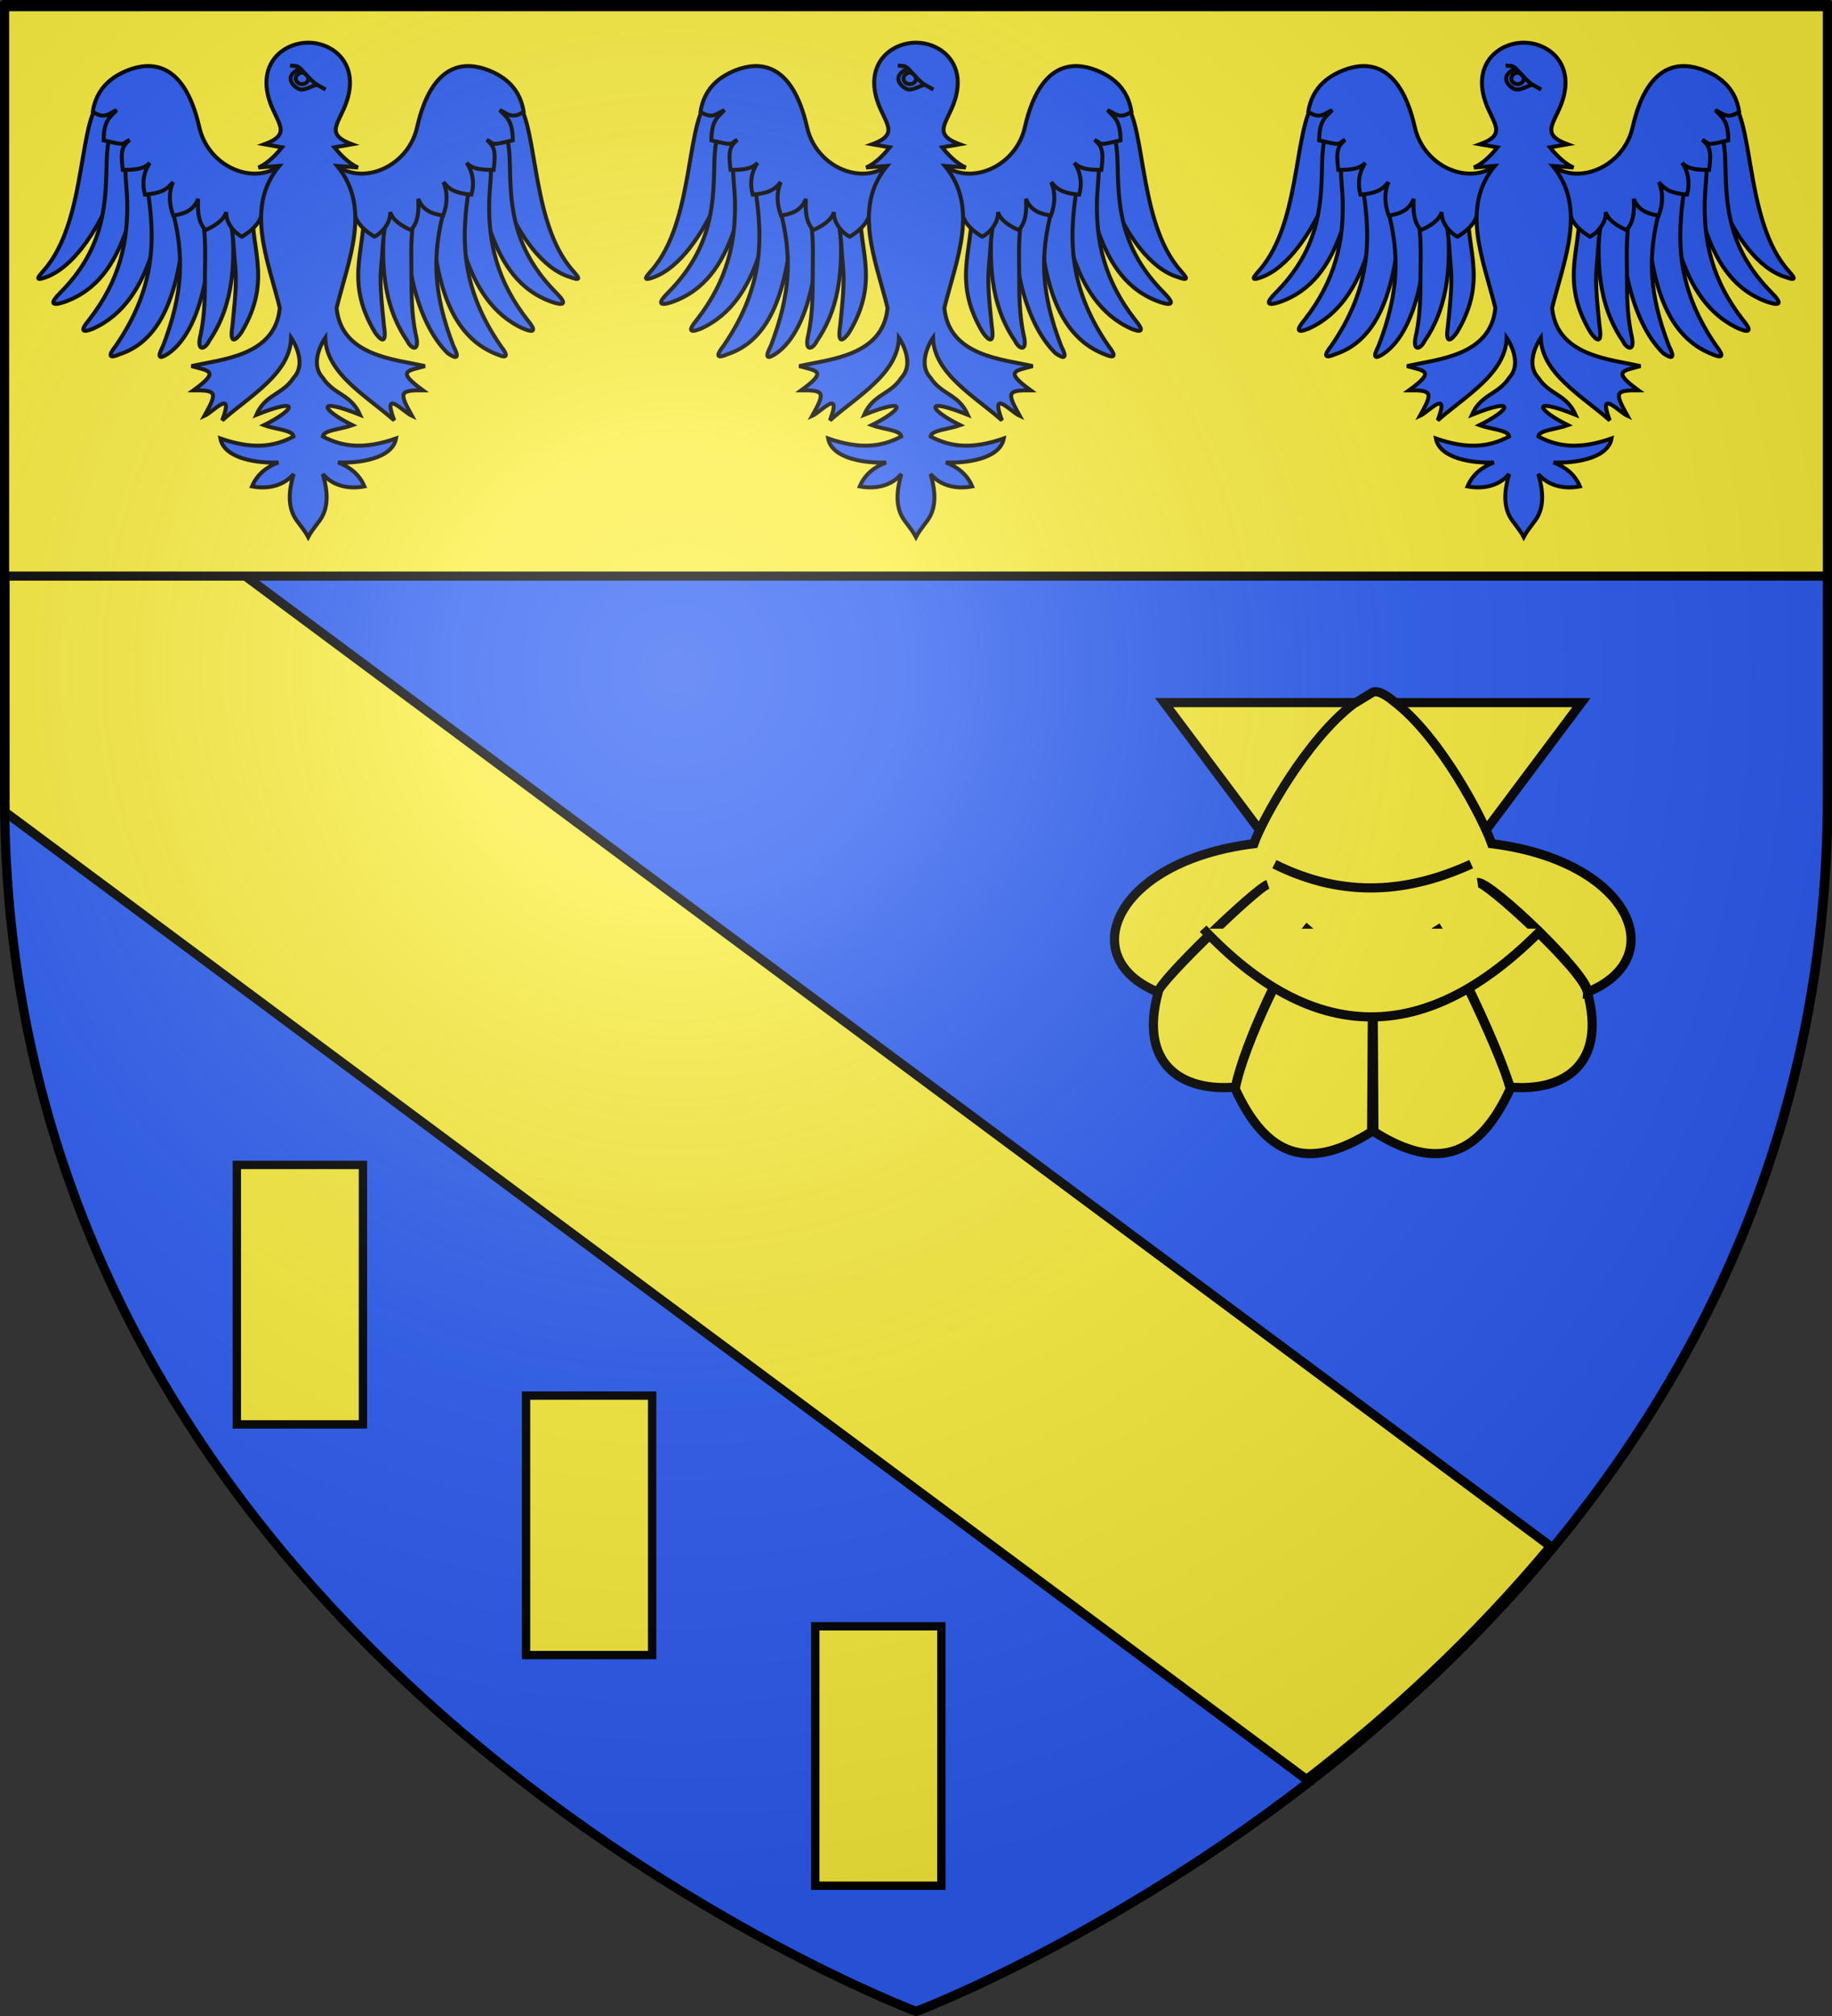 <?xml version="1.0" encoding="UTF-8" standalone="no"?>
<!-- Created with Inkscape (http://www.inkscape.org/) -->
<svg
   xmlns:dc="http://purl.org/dc/elements/1.1/"
   xmlns:cc="http://creativecommons.org/ns#"
   xmlns:rdf="http://www.w3.org/1999/02/22-rdf-syntax-ns#"
   xmlns:svg="http://www.w3.org/2000/svg"
   xmlns="http://www.w3.org/2000/svg"
   xmlns:xlink="http://www.w3.org/1999/xlink"
   xmlns:sodipodi="http://sodipodi.sourceforge.net/DTD/sodipodi-0.dtd"
   xmlns:inkscape="http://www.inkscape.org/namespaces/inkscape"
   version="1.0"
   width="600"
   height="660"
   id="svg2"
   sodipodi:version="0.32"
   inkscape:version="0.46"
   sodipodi:docname="Blason ville fr Margency (Val-d'Oise).svg"
   sodipodi:docbase="C:\Documents and Settings\Standard\Mes documents\aaaOuiqui\Blasons\Blasons Val-d'Oise"
   inkscape:output_extension="org.inkscape.output.svg.inkscape">
  <rect width="100%" height="100%" fill="#333333" stroke="none"/>
  <sodipodi:namedview
     inkscape:window-height="814"
     inkscape:window-width="1152"
     inkscape:pageshadow="2"
     inkscape:pageopacity="0.0"
     guidetolerance="10.0"
     gridtolerance="10.0"
     objecttolerance="10.0"
     borderopacity="1.0"
     bordercolor="#666666"
     pagecolor="#ffffff"
     id="base"
     inkscape:zoom="0.57272725"
     inkscape:cx="149.37638"
     inkscape:cy="398.49945"
     inkscape:window-x="-8"
     inkscape:window-y="-8"
     inkscape:current-layer="layer6"
     showguides="true"
     inkscape:guide-bbox="true"
     showgrid="false" />
  <desc
     id="desc4">Flag of Canton of Valais (Wallis)</desc>
  <defs
     id="defs6">
    <linearGradient
       id="linearGradient2893">
      <stop
         style="stop-color:white;stop-opacity:0.314"
         offset="0"
         id="stop2895" />
      <stop
         style="stop-color:white;stop-opacity:0.251"
         offset="0.19"
         id="stop2897" />
      <stop
         style="stop-color:#6b6b6b;stop-opacity:0.125"
         offset="0.6"
         id="stop2901" />
      <stop
         style="stop-color:black;stop-opacity:0.125"
         offset="1"
         id="stop2899" />
    </linearGradient>
    <radialGradient
       inkscape:collect="always"
       xlink:href="#linearGradient2893"
       id="radialGradient2146"
       gradientUnits="userSpaceOnUse"
       gradientTransform="matrix(1.353,0,0,1.349,-77.629,-85.747)"
       cx="221.445"
       cy="226.331"
       fx="221.445"
       fy="226.331"
       r="300" />
  </defs>
  <path
     id="path1411"
     style="fill:none;fill-opacity:1;fill-rule:evenodd;stroke:black;stroke-width:3;stroke-linecap:butt;stroke-linejoin:miter;stroke-miterlimit:4;stroke-dasharray:none;stroke-opacity:1"
     d="M 300.147,658.476 C 300.147,658.476 1.647,546.156 1.647,260.704 C 1.647,-24.748 1.647,2.152 1.647,2.152 L 598.647,2.152 L 598.647,260.704 C 598.647,546.156 300.147,658.476 300.147,658.476 z " />
  <g
     inkscape:groupmode="layer"
     id="layer6"
     inkscape:label="Fond d'écu"
     style="display:inline">
    <path
       id="path2855"
       style="opacity:1;fill:#2b5df2;fill-opacity:1;fill-rule:evenodd;stroke:none;stroke-width:1px;stroke-linecap:butt;stroke-linejoin:miter;stroke-opacity:1;display:inline"
       d="M 300.147,656.976 C 300.147,656.976 598.647,544.655 598.647,259.204 C 598.647,-26.248 598.647,0.652 598.647,0.652 L 1.647,0.652 L 1.647,259.204 C 1.647,544.655 300.147,656.976 300.147,656.976 z" />
    <g
       transform="matrix(0.323,0,0,0.323,1636.382,106.805)"
       id="g9407"
       style="fill:#ffffff;fill-opacity:1;stroke:#000000;stroke-width:9.3;stroke-miterlimit:4;stroke-dasharray:none;stroke-opacity:1;display:inline" />
    <path
       style="opacity:1;fill:#fcef3c;fill-opacity:1;fill-rule:evenodd;stroke:#000000;stroke-width:3;stroke-linecap:butt;stroke-linejoin:miter;stroke-miterlimit:4;stroke-dasharray:none;stroke-opacity:1;display:inline"
       d="M 1.656,130.125 L 1.656,259.219 C 1.656,261.449 1.651,263.666 1.688,265.875 L 427.906,582.562 C 454.786,561.854 482.619,536.533 507.812,506.219 L 1.656,130.125 z"
       id="path6565" />
    <rect
       id="rect11373"
       style="opacity:1;fill:#fcef3c;fill-opacity:1;fill-rule:evenodd;stroke:#000000;stroke-width:3;stroke-linecap:round;stroke-linejoin:round;stroke-miterlimit:4;stroke-dasharray:none;stroke-dashoffset:0;stroke-opacity:1;display:inline"
       y="1.476"
       x="1.383"
       height="187.123"
       width="597.529" />
    <g
       id="g7480"
       inkscape:label="Calque 1"
       transform="translate(362.027,222.367)"
       style="fill:#fcef3c;fill-opacity:1;stroke:#000000;stroke-width:3;stroke-miterlimit:4;stroke-dasharray:none;stroke-opacity:1">
      <g
         transform="translate(-191.362,-117.094)"
         id="g7233"
         style="fill:#fcef3c;fill-opacity:1;stroke:#000000;stroke-width:3;stroke-miterlimit:4;stroke-dasharray:none;stroke-opacity:1">
        <path
           style="fill:#fcef3c;fill-opacity:1;fill-rule:evenodd;stroke:#000000;stroke-width:3;stroke-linecap:butt;stroke-linejoin:miter;stroke-miterlimit:4;stroke-dasharray:none;stroke-opacity:1"
           d="M 210.616,124.75 L 278.923,216.005 L 347.259,124.75 L 278.923,124.75 L 210.616,124.75 z"
           id="path1900" />
        <path
           style="fill:#fcef3c;fill-opacity:1;fill-rule:evenodd;stroke:#000000;stroke-width:3;stroke-linecap:butt;stroke-linejoin:miter;stroke-miterlimit:4;stroke-dasharray:none;stroke-opacity:1"
           d="M 272.562,125.219 C 257.197,136.913 242.734,163.061 240,170.938 C 194.611,176.569 180.99,208.311 208.562,219.5 C 209.216,215.963 240.847,185.424 244.541,184.276 C 240.137,185.905 208.496,216.309 208.656,219.562 C 202.325,242.827 215.951,252.178 233.938,250.625 C 236.839,236.215 251.456,205.453 258.347,197.83 C 251.61,206.012 236.699,236.407 233.875,251.188 C 243.812,272.711 257.138,278.748 278.562,265.219 L 278.938,203.229 L 279.312,265.219 C 300.737,278.748 314.032,272.711 323.969,251.188 C 320.377,237.942 305.551,207.44 299.528,197.83 C 304.282,205.621 318.751,234.608 323.938,250.625 C 341.924,252.178 355.55,242.827 349.219,219.562 C 348.195,212.565 315.921,183.163 313.303,183.657 C 317.501,183.198 349.647,213.857 349.312,219.5 C 376.885,208.311 363.264,176.569 317.875,170.938 C 315.141,163.061 301.234,136.079 285.868,124.385 C 285.868,124.385 281.226,120.287 278.938,121.344 L 272.562,125.219 z"
           id="path2792"
           sodipodi:nodetypes="ccccccccccccccccccccc" />
        <path
           style="fill:#fcef3c;fill-opacity:1;fill-rule:evenodd;stroke:#000000;stroke-width:3;stroke-linecap:butt;stroke-linejoin:miter;stroke-miterlimit:4;stroke-dasharray:none;stroke-opacity:1"
           d="M 246.705,177.634 C 269.839,189.152 290.992,186.806 311.17,177.634"
           id="path3686"
           sodipodi:nodetypes="cc" />
        <path
           style="fill:#fcef3c;fill-opacity:1;fill-rule:evenodd;stroke:#000000;stroke-width:3;stroke-linecap:butt;stroke-linejoin:miter;stroke-miterlimit:4;stroke-dasharray:none;stroke-opacity:1"
           d="M 223.364,198.752 C 258.931,236.443 295.98,238.098 334.511,198.752"
           id="path4573"
           sodipodi:nodetypes="cc" />
      </g>
    </g>
    <rect
       style="fill:#fcef3c;fill-opacity:1;stroke:#000000;stroke-width:2.737;stroke-miterlimit:4;stroke-dasharray:none;stroke-opacity:1"
       id="rect7487"
       width="41.295"
       height="84.945"
       x="77.567"
       y="381.376" />
    <rect
       style="fill:#fcef3c;fill-opacity:1;stroke:#000000;stroke-width:2.737;stroke-miterlimit:4;stroke-dasharray:none;stroke-opacity:1"
       id="rect8388"
       width="41.295"
       height="84.945"
       x="172.289"
       y="456.892" />
    <rect
       y="532.408"
       x="267.011"
       height="84.945"
       width="41.295"
       id="rect8386"
       style="fill:#fcef3c;fill-opacity:1;stroke:#000000;stroke-width:2.737;stroke-miterlimit:4;stroke-dasharray:none;stroke-opacity:1" />
    <g
       id="g15331"
       transform="translate(0.408,0.787)">
      <g
         id="g15223"
         transform="matrix(0.277,0,0,0.277,11.627,12.772)"
         style="fill:#2b5df2;fill-opacity:1;stroke:#000000;stroke-width:4.685;stroke-miterlimit:4;stroke-dasharray:none;stroke-opacity:1">
        <g
           transform="translate(14.478,-63.215)"
           style="fill:#2b5df2;fill-opacity:1;stroke:#000000;stroke-width:4.685;stroke-miterlimit:4;stroke-dasharray:none;stroke-opacity:1;display:inline"
           inkscape:label="Fond écu"
           id="g15225" />
        <g
           transform="translate(14.478,-63.215)"
           inkscape:label="Meubles"
           id="g15227"
           style="fill:#2b5df2;fill-opacity:1;stroke:#000000;stroke-width:4.685;stroke-miterlimit:4;stroke-dasharray:none;stroke-opacity:1">
          <g
             id="g15229"
             style="fill:#2b5df2;fill-opacity:1;stroke:#000000;stroke-width:4.685;stroke-miterlimit:4;stroke-dasharray:none;stroke-opacity:1">
            <g
               id="g15231"
               style="fill:#2b5df2;fill-opacity:1;stroke:#000000;stroke-width:4.685;stroke-miterlimit:4;stroke-dasharray:none;stroke-opacity:1">
              <path
                 inkscape:transform-center-y="-10.853584"
                 inkscape:transform-center-x="81.419103"
                 style="fill:#2b5df2;fill-opacity:1;fill-rule:evenodd;stroke:#000000;stroke-width:4.685;stroke-linecap:butt;stroke-linejoin:miter;stroke-miterlimit:4;stroke-dasharray:none;stroke-opacity:1"
                 d="M 64.753,130.195 C 34.184,148.381 45.911,266.741 -1.626,328.351 C -8.218,337.292 -21.937,348.687 -3.513,341.871 C 57.22,319.605 106.65,185.459 99.882,119.849 C 94.617,119.852 84.969,119.491 79.656,119.858 C 70.859,123.304 73.551,126.749 64.753,130.195 z"
                 id="path15233"
                 sodipodi:nodetypes="cccccc" />
              <path
                 inkscape:transform-center-y="-7.1189567"
                 inkscape:transform-center-x="32.50414"
                 style="fill:#2b5df2;fill-opacity:1;fill-rule:evenodd;stroke:#000000;stroke-width:4.685;stroke-linecap:butt;stroke-linejoin:miter;stroke-miterlimit:4;stroke-dasharray:none;stroke-opacity:1"
                 d="M 76.119,164.731 C 68.767,177.465 68.24,197.747 67.96,212.648 C 67.056,260.695 63.35,310.001 12.811,360.783 C 1.062,372.672 3.026,375.893 16.608,371.721 C 97.668,344.446 96.55,242.436 122.437,185.375 C 120.488,173.192 121.613,161.359 113.719,153.656 C 108.486,154.233 103.264,154.202 98.024,155.147 C 89.655,159.531 84.488,160.346 76.119,164.731 z"
                 id="path15235"
                 sodipodi:nodetypes="cscccccc" />
              <path
                 inkscape:transform-center-y="-7.6424899"
                 inkscape:transform-center-x="-8.1813582"
                 style="fill:#2b5df2;fill-opacity:1;fill-rule:evenodd;stroke:#000000;stroke-width:4.685;stroke-linecap:butt;stroke-linejoin:miter;stroke-miterlimit:4;stroke-dasharray:none;stroke-opacity:1"
                 d="M 91.595,194.577 C 88.436,216.735 92.12,234.145 92.489,252.37 C 93.433,298.858 84.564,344.782 47.143,392.6 C 36.771,405.069 38.937,408.021 51.722,402.859 C 125.565,370.014 132.774,266.522 142.517,209.232 C 139.621,197.614 134.49,186.53 126.218,179.738 C 121.206,180.73 116.156,181.134 111.167,182.482 C 103.44,187.416 99.323,189.643 91.595,194.577 z"
                 id="path15237"
                 sodipodi:nodetypes="cscccccc" />
              <path
                 inkscape:transform-center-y="-1.6707981"
                 inkscape:transform-center-x="16.400283"
                 style="fill:#2b5df2;fill-opacity:1;fill-rule:evenodd;stroke:#000000;stroke-width:4.685;stroke-linecap:butt;stroke-linejoin:miter;stroke-miterlimit:4;stroke-dasharray:none;stroke-opacity:1"
                 d="M 115.899,234.22 C 126.876,299.686 124.549,356.673 78.945,423.038 C 69.166,435.435 71.348,438.252 83.66,432.906 C 156.53,409.036 156.72,300.47 164.756,244.47 C 161.645,233.238 160.885,222.581 152.664,216.179 C 147.812,217.271 142.907,217.792 138.086,219.23 C 130.691,224.226 123.295,229.223 115.899,234.22 z"
                 id="path15239"
                 sodipodi:nodetypes="ccccccc" />
              <path
                 style="fill:#2b5df2;fill-opacity:1;fill-rule:evenodd;stroke:#000000;stroke-width:4.685;stroke-linecap:butt;stroke-linejoin:miter;stroke-miterlimit:4;stroke-dasharray:none;stroke-opacity:1"
                 d="M 145.385,260.455 C 160.397,316.025 158.523,361.524 134.853,423.115 C 127.548,437.113 130.215,439.476 141.32,431.936 C 182.735,403.053 194.433,313.466 188.927,259.537 C 184.957,244.409 179.603,241.917 165.5,235.883 C 160.935,237.857 156.212,239.28 151.743,241.588 C 146.251,249.551 142.827,248.114 145.385,260.455 z"
                 id="path15241"
                 sodipodi:nodetypes="ccccccc" />
              <path
                 inkscape:transform-center-y="-1.5425572"
                 inkscape:transform-center-x="5.0521631"
                 style="fill:#2b5df2;fill-opacity:1;fill-rule:evenodd;stroke:#000000;stroke-width:4.685;stroke-linecap:butt;stroke-linejoin:miter;stroke-miterlimit:4;stroke-dasharray:none;stroke-opacity:1"
                 d="M 177.878,259.733 C 186.48,285.474 184.477,312.044 184.402,340.779 C 184.347,362.09 184.429,384.581 179.502,408.818 C 173.686,431.153 184.584,427.344 189.287,417.26 C 219.4,373.32 220.749,321.542 215.638,266.261 C 215.309,258.405 220.36,249.174 197.508,234.692 C 179.773,239.357 172.581,243.792 177.878,259.733 z"
                 id="path15243"
                 sodipodi:nodetypes="csccccc" />
              <path
                 inkscape:transform-center-x="-0.25406483"
                 inkscape:transform-center-y="11.246663"
                 sodipodi:nodetypes="csccccc"
                 id="path15245"
                 d="M 207.921,258.691 C 218.648,279.886 217.468,301.46 220.206,328.974 C 222.317,350.18 219.269,375.254 216.83,399.867 C 213.314,422.677 221.036,416.383 227.422,407.271 C 267.267,340.923 233.528,302.802 242.085,248.569 C 237.703,238.627 234.175,225.298 212.925,241.44 L 207.921,258.691 z"
                 style="fill:#2b5df2;fill-opacity:1;fill-rule:evenodd;stroke:#000000;stroke-width:4.685;stroke-linecap:butt;stroke-linejoin:miter;stroke-miterlimit:4;stroke-dasharray:none;stroke-opacity:1" />
              <path
                 style="fill:#2b5df2;fill-opacity:1;fill-rule:evenodd;stroke:#000000;stroke-width:4.685;stroke-linecap:butt;stroke-linejoin:miter;stroke-miterlimit:4;stroke-dasharray:none;stroke-opacity:1"
                 d="M 289.719,190.31 C 262.219,242.346 190.067,219.184 177.776,164.871 C 159.82,85.523 119.298,87.226 93.708,97.152 C 71.758,105.666 55.802,120.583 51.73,146.385 C 65.476,155.466 70.441,148.723 79.943,144.381 C 72.358,152.931 64.798,155.761 64.594,180.152 C 93.032,186.872 85.283,184.542 95.242,179.517 C 87.071,187.05 84.198,191.131 87.258,215.039 C 108.374,215.413 114.57,211.435 119.186,206.808 C 110.961,218.646 110.202,232.324 113.434,244.274 C 130.14,242.9 138.874,239.473 146.609,229.516 C 141.732,241.031 141.42,253.821 146.863,269.011 C 160.707,267.033 171.347,262.427 176.344,249.274 C 175.361,266.505 177.301,277.89 185.055,286.18 C 195.068,281.784 206.756,274.678 209.582,264.842 C 208.492,278.009 220.671,290.651 228.231,293.995 C 237.99,288.069 249.082,279.252 252.099,265.99 C 272.812,243.299 267.923,243.328 307.899,251.465 C 304.564,233.459 297.987,205.324 289.719,190.31 z"
                 id="path15247"
                 sodipodi:nodetypes="csscccccccccccccccc" />
            </g>
            <g
               id="g15249"
               transform="matrix(-1,0,0,1,612.969,0)"
               style="fill:#2b5df2;fill-opacity:1;stroke:#000000;stroke-width:4.685;stroke-miterlimit:4;stroke-dasharray:none;stroke-opacity:1">
              <path
                 sodipodi:nodetypes="cccccc"
                 id="path15251"
                 d="M 64.753,130.195 C 34.184,148.381 45.911,266.741 -1.626,328.351 C -8.218,337.292 -21.937,348.687 -3.513,341.871 C 62.326,322.159 106.65,185.459 99.882,119.849 C 94.617,119.852 84.969,119.491 79.656,119.858 C 70.859,123.304 73.551,126.749 64.753,130.195 z"
                 style="fill:#2b5df2;fill-opacity:1;fill-rule:evenodd;stroke:#000000;stroke-width:4.685;stroke-linecap:butt;stroke-linejoin:miter;stroke-miterlimit:4;stroke-dasharray:none;stroke-opacity:1"
                 inkscape:transform-center-x="81.419103"
                 inkscape:transform-center-y="-10.853584" />
              <path
                 sodipodi:nodetypes="cscccccc"
                 id="path15253"
                 d="M 76.119,164.731 C 68.767,177.465 68.24,197.747 67.96,212.648 C 67.056,260.695 63.35,310.001 12.811,360.783 C 1.062,372.672 3.026,375.893 16.608,371.721 C 97.668,344.446 96.55,242.436 122.437,185.375 C 120.488,173.192 121.613,161.359 113.719,153.656 C 108.486,154.233 103.264,154.202 98.024,155.147 C 89.655,159.531 84.488,160.346 76.119,164.731 z"
                 style="fill:#2b5df2;fill-opacity:1;fill-rule:evenodd;stroke:#000000;stroke-width:4.685;stroke-linecap:butt;stroke-linejoin:miter;stroke-miterlimit:4;stroke-dasharray:none;stroke-opacity:1"
                 inkscape:transform-center-x="32.50414"
                 inkscape:transform-center-y="-7.1189567" />
              <path
                 sodipodi:nodetypes="cscccccc"
                 id="path15255"
                 d="M 91.595,194.577 C 88.436,216.735 92.12,234.145 92.489,252.37 C 93.433,298.858 84.564,344.782 47.143,392.6 C 36.771,405.069 38.937,408.021 51.722,402.859 C 125.565,370.014 132.774,266.522 142.517,209.232 C 139.621,197.614 134.49,186.53 126.218,179.738 C 121.206,180.73 116.156,181.134 111.167,182.482 C 103.44,187.416 99.323,189.643 91.595,194.577 z"
                 style="fill:#2b5df2;fill-opacity:1;fill-rule:evenodd;stroke:#000000;stroke-width:4.685;stroke-linecap:butt;stroke-linejoin:miter;stroke-miterlimit:4;stroke-dasharray:none;stroke-opacity:1"
                 inkscape:transform-center-x="-8.1813582"
                 inkscape:transform-center-y="-7.6424899" />
              <path
                 sodipodi:nodetypes="ccccccc"
                 id="path15257"
                 d="M 115.899,234.22 C 126.876,299.686 124.549,356.673 78.945,423.038 C 69.166,435.435 71.348,438.252 83.66,432.906 C 157.807,403.929 156.72,300.47 164.756,244.47 C 161.645,233.238 160.885,222.581 152.664,216.179 C 147.812,217.271 142.907,217.792 138.086,219.23 C 130.691,224.226 123.295,229.223 115.899,234.22 z"
                 style="fill:#2b5df2;fill-opacity:1;fill-rule:evenodd;stroke:#000000;stroke-width:4.685;stroke-linecap:butt;stroke-linejoin:miter;stroke-miterlimit:4;stroke-dasharray:none;stroke-opacity:1"
                 inkscape:transform-center-x="16.400283"
                 inkscape:transform-center-y="-1.6707981" />
              <path
                 sodipodi:nodetypes="ccccccc"
                 id="path15259"
                 d="M 145.385,260.455 C 160.397,316.025 158.523,361.524 134.853,423.115 C 127.548,437.113 130.215,439.476 141.32,431.936 C 180.182,394.117 194.433,313.466 188.927,259.537 C 184.957,244.409 179.603,241.917 165.5,235.883 C 160.935,237.857 156.212,239.28 151.743,241.588 C 146.251,249.551 142.827,248.114 145.385,260.455 z"
                 style="fill:#2b5df2;fill-opacity:1;fill-rule:evenodd;stroke:#000000;stroke-width:4.685;stroke-linecap:butt;stroke-linejoin:miter;stroke-miterlimit:4;stroke-dasharray:none;stroke-opacity:1" />
              <path
                 sodipodi:nodetypes="csccccc"
                 id="path15261"
                 d="M 177.878,259.733 C 186.48,285.474 184.477,312.044 184.402,340.779 C 184.347,362.09 184.429,384.581 179.502,408.818 C 173.686,431.153 184.584,427.344 189.287,417.26 C 219.4,373.32 220.749,321.542 215.638,266.261 C 215.309,258.405 220.36,249.174 197.508,234.692 C 179.773,239.357 172.581,243.792 177.878,259.733 z"
                 style="fill:#2b5df2;fill-opacity:1;fill-rule:evenodd;stroke:#000000;stroke-width:4.685;stroke-linecap:butt;stroke-linejoin:miter;stroke-miterlimit:4;stroke-dasharray:none;stroke-opacity:1"
                 inkscape:transform-center-x="5.0521631"
                 inkscape:transform-center-y="-1.5425572" />
              <path
                 style="fill:#2b5df2;fill-opacity:1;fill-rule:evenodd;stroke:#000000;stroke-width:4.685;stroke-linecap:butt;stroke-linejoin:miter;stroke-miterlimit:4;stroke-dasharray:none;stroke-opacity:1"
                 d="M 207.921,258.691 C 218.648,279.886 217.468,301.46 220.206,328.974 C 222.317,350.18 219.269,375.254 216.83,399.867 C 213.314,422.677 221.036,416.383 227.422,407.271 C 267.267,340.923 233.528,302.802 242.085,248.569 C 237.703,238.627 234.175,225.298 212.925,241.44 L 207.921,258.691 z"
                 id="path15263"
                 sodipodi:nodetypes="csccccc"
                 inkscape:transform-center-y="11.246663"
                 inkscape:transform-center-x="-0.25406483" />
              <path
                 sodipodi:nodetypes="csscccccccccccccccc"
                 id="path15265"
                 d="M 289.719,190.31 C 262.219,242.346 190.067,219.184 177.776,164.871 C 159.82,85.523 119.298,87.226 93.708,97.152 C 71.758,105.666 55.802,120.583 51.73,146.385 C 65.476,155.466 70.441,148.723 79.943,144.381 C 72.358,152.931 64.798,155.761 64.594,180.152 C 93.032,186.872 85.283,184.542 95.242,179.517 C 87.071,187.05 84.198,191.131 87.258,215.039 C 108.374,215.413 114.57,211.435 119.186,206.808 C 110.961,218.646 110.202,232.324 113.434,244.274 C 130.14,242.9 138.874,239.473 146.609,229.516 C 141.732,241.031 141.42,253.821 146.863,269.011 C 160.707,267.033 171.347,262.427 176.344,249.274 C 175.361,266.505 177.301,277.89 185.055,286.18 C 195.068,281.784 206.756,274.678 209.582,264.842 C 208.492,278.009 220.671,290.651 228.231,293.995 C 237.99,288.069 249.082,279.252 252.099,265.99 C 272.812,243.299 267.923,243.328 307.899,251.465 C 304.564,233.459 297.987,205.324 289.719,190.31 z"
                 style="fill:#2b5df2;fill-opacity:1;fill-rule:evenodd;stroke:#000000;stroke-width:4.685;stroke-linecap:butt;stroke-linejoin:miter;stroke-miterlimit:4;stroke-dasharray:none;stroke-opacity:1" />
            </g>
          </g>
          <g
             transform="translate(2.454,0)"
             id="g15267"
             style="fill:#2b5df2;fill-opacity:1;stroke:#000000;stroke-width:4.685;stroke-miterlimit:4;stroke-dasharray:none;stroke-opacity:1">
            <path
               sodipodi:nodetypes="csccccccccccccccccccscsccccccccccccccccccsc"
               d="M 304.03,64.691 C 330.134,64.681 357.215,84.118 352.968,119.186 C 348.503,156.061 316.88,170.462 355.774,184.785 L 335.055,188.411 C 340.613,195.356 351.124,207.234 362.919,212.255 L 338.287,210.387 C 379.014,259.683 351.816,320.614 337.599,378.173 C 342.971,435.305 406.469,438.775 442.052,446.968 C 421.115,452.777 408.075,452.587 439.582,475.545 C 411.514,475.378 411.542,478.294 426.72,505.79 C 416.572,501.284 391.065,472.258 405.73,511.093 C 373.42,482.529 325.326,455.871 324.192,413.432 C 324.192,413.432 303.962,442.268 321.305,460.818 C 334.653,481.174 354.446,479.834 365.328,504.526 C 310.729,482.691 320.538,498.954 356.303,516.78 C 342.951,521.68 322.115,522.46 321.305,530.137 C 345.109,542.904 371.014,545.405 407.883,532.467 C 403.438,556.844 362.484,562.046 339.33,560.797 C 352.508,565.943 364.313,574.397 370.464,589.127 C 351.47,592.734 332.987,588.35 321.305,574.533 C 327.586,596.369 327.156,611.403 321.073,623.74 C 317.394,631.201 309.462,638.668 304.03,648.98 C 298.598,638.668 290.666,631.201 286.987,623.74 C 280.904,611.403 280.473,596.369 286.754,574.533 C 275.073,588.35 256.59,592.734 237.596,589.127 C 243.747,574.397 255.552,565.943 268.729,560.797 C 245.576,562.046 204.622,556.844 200.176,532.467 C 237.045,545.405 262.951,542.904 286.754,530.137 C 285.945,522.46 265.108,521.68 251.756,516.78 C 287.522,498.954 297.33,482.691 242.732,504.526 C 253.613,479.834 273.407,481.174 286.754,460.818 C 304.098,442.268 283.867,413.432 283.867,413.432 C 282.734,455.871 234.64,482.529 202.33,511.093 C 216.994,472.258 191.488,501.284 181.34,505.79 C 196.518,478.294 196.545,475.378 168.478,475.545 C 199.985,452.587 186.945,452.777 166.007,446.968 C 201.59,438.775 265.089,435.305 270.461,378.173 C 256.244,320.614 229.045,259.683 269.773,210.387 L 245.141,212.255 C 256.936,207.234 267.446,195.356 273.005,188.411 L 252.286,184.785 C 291.179,170.462 259.557,156.061 255.092,119.186 C 250.845,84.118 277.926,64.681 304.03,64.691 z"
               style="fill:#2b5df2;fill-opacity:1;fill-rule:evenodd;stroke:#000000;stroke-width:4.685;stroke-linecap:butt;stroke-linejoin:miter;stroke-miterlimit:4;stroke-dasharray:none;stroke-opacity:1"
               id="path15269" />
            <g
               id="g15271"
               style="fill:#2b5df2;fill-opacity:1;stroke:#000000;stroke-width:4.685;stroke-miterlimit:4;stroke-dasharray:none;stroke-opacity:1">
              <path
                 sodipodi:nodetypes="ccsccscc"
                 id="path15273"
                 d="M 282.637,91.79 C 288.12,92.376 290.417,91.189 295.07,95.507 C 303.469,104.713 309.159,111.297 315.084,114.696 C 318.824,116.842 321.692,118.405 324.599,120.121 C 323.383,119.461 317.697,116.031 314.955,114.751 C 310.191,114.095 299.365,122.762 292.596,119.231 C 281.696,113.543 277.759,101.846 294.748,95.659 C 294.551,94.204 289.594,91.916 282.637,91.79 z"
                 style="fill:#2b5df2;fill-opacity:1;fill-rule:evenodd;stroke:#000000;stroke-width:4.685;stroke-linecap:butt;stroke-linejoin:miter;stroke-miterlimit:4;stroke-dasharray:none;stroke-opacity:1" />
              <path
                 sodipodi:nodetypes="csssc"
                 id="path15275"
                 d="M 293.657,113.087 C 289.891,111.586 288.224,107.686 289.936,104.382 C 291.648,101.079 296.665,98.622 299.86,101.118 C 302.917,103.506 305.248,106.576 303.581,109.823 C 301.923,113.053 297.656,114.528 293.92,113.187"
                 style="fill:#2b5df2;fill-opacity:1;fill-rule:evenodd;stroke:#000000;stroke-width:4.685;stroke-linecap:round;stroke-linejoin:round;stroke-miterlimit:4;stroke-dasharray:none;stroke-dashoffset:0;stroke-opacity:1" />
            </g>
          </g>
        </g>
      </g>
      <g
         id="g15277"
         transform="matrix(0.277,0,0,0.277,210.674,12.772)"
         style="fill:#2b5df2;fill-opacity:1;stroke:#000000;stroke-width:4.685;stroke-miterlimit:4;stroke-dasharray:none;stroke-opacity:1">
        <g
           transform="translate(14.478,-63.215)"
           style="fill:#2b5df2;fill-opacity:1;stroke:#000000;stroke-width:4.685;stroke-miterlimit:4;stroke-dasharray:none;stroke-opacity:1;display:inline"
           inkscape:label="Fond écu"
           id="g15279" />
        <g
           transform="translate(14.478,-63.215)"
           inkscape:label="Meubles"
           id="g15281"
           style="fill:#2b5df2;fill-opacity:1;stroke:#000000;stroke-width:4.685;stroke-miterlimit:4;stroke-dasharray:none;stroke-opacity:1">
          <g
             id="g15283"
             style="fill:#2b5df2;fill-opacity:1;stroke:#000000;stroke-width:4.685;stroke-miterlimit:4;stroke-dasharray:none;stroke-opacity:1">
            <g
               id="g15285"
               style="fill:#2b5df2;fill-opacity:1;stroke:#000000;stroke-width:4.685;stroke-miterlimit:4;stroke-dasharray:none;stroke-opacity:1">
              <path
                 inkscape:transform-center-y="-10.853584"
                 inkscape:transform-center-x="81.419103"
                 style="fill:#2b5df2;fill-opacity:1;fill-rule:evenodd;stroke:#000000;stroke-width:4.685;stroke-linecap:butt;stroke-linejoin:miter;stroke-miterlimit:4;stroke-dasharray:none;stroke-opacity:1"
                 d="M 64.753,130.195 C 34.184,148.381 45.911,266.741 -1.626,328.351 C -8.218,337.292 -21.937,348.687 -3.513,341.871 C 57.22,319.605 106.65,185.459 99.882,119.849 C 94.617,119.852 84.969,119.491 79.656,119.858 C 70.859,123.304 73.551,126.749 64.753,130.195 z"
                 id="path15287"
                 sodipodi:nodetypes="cccccc" />
              <path
                 inkscape:transform-center-y="-7.1189567"
                 inkscape:transform-center-x="32.50414"
                 style="fill:#2b5df2;fill-opacity:1;fill-rule:evenodd;stroke:#000000;stroke-width:4.685;stroke-linecap:butt;stroke-linejoin:miter;stroke-miterlimit:4;stroke-dasharray:none;stroke-opacity:1"
                 d="M 76.119,164.731 C 68.767,177.465 68.24,197.747 67.96,212.648 C 67.056,260.695 63.35,310.001 12.811,360.783 C 1.062,372.672 3.026,375.893 16.608,371.721 C 97.668,344.446 96.55,242.436 122.437,185.375 C 120.488,173.192 121.613,161.359 113.719,153.656 C 108.486,154.233 103.264,154.202 98.024,155.147 C 89.655,159.531 84.488,160.346 76.119,164.731 z"
                 id="path15289"
                 sodipodi:nodetypes="cscccccc" />
              <path
                 inkscape:transform-center-y="-7.6424899"
                 inkscape:transform-center-x="-8.1813582"
                 style="fill:#2b5df2;fill-opacity:1;fill-rule:evenodd;stroke:#000000;stroke-width:4.685;stroke-linecap:butt;stroke-linejoin:miter;stroke-miterlimit:4;stroke-dasharray:none;stroke-opacity:1"
                 d="M 91.595,194.577 C 88.436,216.735 92.12,234.145 92.489,252.37 C 93.433,298.858 84.564,344.782 47.143,392.6 C 36.771,405.069 38.937,408.021 51.722,402.859 C 125.565,370.014 132.774,266.522 142.517,209.232 C 139.621,197.614 134.49,186.53 126.218,179.738 C 121.206,180.73 116.156,181.134 111.167,182.482 C 103.44,187.416 99.323,189.643 91.595,194.577 z"
                 id="path15291"
                 sodipodi:nodetypes="cscccccc" />
              <path
                 inkscape:transform-center-y="-1.6707981"
                 inkscape:transform-center-x="16.400283"
                 style="fill:#2b5df2;fill-opacity:1;fill-rule:evenodd;stroke:#000000;stroke-width:4.685;stroke-linecap:butt;stroke-linejoin:miter;stroke-miterlimit:4;stroke-dasharray:none;stroke-opacity:1"
                 d="M 115.899,234.22 C 126.876,299.686 124.549,356.673 78.945,423.038 C 69.166,435.435 71.348,438.252 83.66,432.906 C 156.53,409.036 156.72,300.47 164.756,244.47 C 161.645,233.238 160.885,222.581 152.664,216.179 C 147.812,217.271 142.907,217.792 138.086,219.23 C 130.691,224.226 123.295,229.223 115.899,234.22 z"
                 id="path15293"
                 sodipodi:nodetypes="ccccccc" />
              <path
                 style="fill:#2b5df2;fill-opacity:1;fill-rule:evenodd;stroke:#000000;stroke-width:4.685;stroke-linecap:butt;stroke-linejoin:miter;stroke-miterlimit:4;stroke-dasharray:none;stroke-opacity:1"
                 d="M 145.385,260.455 C 160.397,316.025 158.523,361.524 134.853,423.115 C 127.548,437.113 130.215,439.476 141.32,431.936 C 182.735,403.053 194.433,313.466 188.927,259.537 C 184.957,244.409 179.603,241.917 165.5,235.883 C 160.935,237.857 156.212,239.28 151.743,241.588 C 146.251,249.551 142.827,248.114 145.385,260.455 z"
                 id="path15295"
                 sodipodi:nodetypes="ccccccc" />
              <path
                 inkscape:transform-center-y="-1.5425572"
                 inkscape:transform-center-x="5.0521631"
                 style="fill:#2b5df2;fill-opacity:1;fill-rule:evenodd;stroke:#000000;stroke-width:4.685;stroke-linecap:butt;stroke-linejoin:miter;stroke-miterlimit:4;stroke-dasharray:none;stroke-opacity:1"
                 d="M 177.878,259.733 C 186.48,285.474 184.477,312.044 184.402,340.779 C 184.347,362.09 184.429,384.581 179.502,408.818 C 173.686,431.153 184.584,427.344 189.287,417.26 C 219.4,373.32 220.749,321.542 215.638,266.261 C 215.309,258.405 220.36,249.174 197.508,234.692 C 179.773,239.357 172.581,243.792 177.878,259.733 z"
                 id="path15297"
                 sodipodi:nodetypes="csccccc" />
              <path
                 inkscape:transform-center-x="-0.25406483"
                 inkscape:transform-center-y="11.246663"
                 sodipodi:nodetypes="csccccc"
                 id="path15299"
                 d="M 207.921,258.691 C 218.648,279.886 217.468,301.46 220.206,328.974 C 222.317,350.18 219.269,375.254 216.83,399.867 C 213.314,422.677 221.036,416.383 227.422,407.271 C 267.267,340.923 233.528,302.802 242.085,248.569 C 237.703,238.627 234.175,225.298 212.925,241.44 L 207.921,258.691 z"
                 style="fill:#2b5df2;fill-opacity:1;fill-rule:evenodd;stroke:#000000;stroke-width:4.685;stroke-linecap:butt;stroke-linejoin:miter;stroke-miterlimit:4;stroke-dasharray:none;stroke-opacity:1" />
              <path
                 style="fill:#2b5df2;fill-opacity:1;fill-rule:evenodd;stroke:#000000;stroke-width:4.685;stroke-linecap:butt;stroke-linejoin:miter;stroke-miterlimit:4;stroke-dasharray:none;stroke-opacity:1"
                 d="M 289.719,190.31 C 262.219,242.346 190.067,219.184 177.776,164.871 C 159.82,85.523 119.298,87.226 93.708,97.152 C 71.758,105.666 55.802,120.583 51.73,146.385 C 65.476,155.466 70.441,148.723 79.943,144.381 C 72.358,152.931 64.798,155.761 64.594,180.152 C 93.032,186.872 85.283,184.542 95.242,179.517 C 87.071,187.05 84.198,191.131 87.258,215.039 C 108.374,215.413 114.57,211.435 119.186,206.808 C 110.961,218.646 110.202,232.324 113.434,244.274 C 130.14,242.9 138.874,239.473 146.609,229.516 C 141.732,241.031 141.42,253.821 146.863,269.011 C 160.707,267.033 171.347,262.427 176.344,249.274 C 175.361,266.505 177.301,277.89 185.055,286.18 C 195.068,281.784 206.756,274.678 209.582,264.842 C 208.492,278.009 220.671,290.651 228.231,293.995 C 237.99,288.069 249.082,279.252 252.099,265.99 C 272.812,243.299 267.923,243.328 307.899,251.465 C 304.564,233.459 297.987,205.324 289.719,190.31 z"
                 id="path15301"
                 sodipodi:nodetypes="csscccccccccccccccc" />
            </g>
            <g
               id="g15303"
               transform="matrix(-1,0,0,1,612.969,0)"
               style="fill:#2b5df2;fill-opacity:1;stroke:#000000;stroke-width:4.685;stroke-miterlimit:4;stroke-dasharray:none;stroke-opacity:1">
              <path
                 sodipodi:nodetypes="cccccc"
                 id="path15305"
                 d="M 64.753,130.195 C 34.184,148.381 45.911,266.741 -1.626,328.351 C -8.218,337.292 -21.937,348.687 -3.513,341.871 C 62.326,322.159 106.65,185.459 99.882,119.849 C 94.617,119.852 84.969,119.491 79.656,119.858 C 70.859,123.304 73.551,126.749 64.753,130.195 z"
                 style="fill:#2b5df2;fill-opacity:1;fill-rule:evenodd;stroke:#000000;stroke-width:4.685;stroke-linecap:butt;stroke-linejoin:miter;stroke-miterlimit:4;stroke-dasharray:none;stroke-opacity:1"
                 inkscape:transform-center-x="81.419103"
                 inkscape:transform-center-y="-10.853584" />
              <path
                 sodipodi:nodetypes="cscccccc"
                 id="path15307"
                 d="M 76.119,164.731 C 68.767,177.465 68.24,197.747 67.96,212.648 C 67.056,260.695 63.35,310.001 12.811,360.783 C 1.062,372.672 3.026,375.893 16.608,371.721 C 97.668,344.446 96.55,242.436 122.437,185.375 C 120.488,173.192 121.613,161.359 113.719,153.656 C 108.486,154.233 103.264,154.202 98.024,155.147 C 89.655,159.531 84.488,160.346 76.119,164.731 z"
                 style="fill:#2b5df2;fill-opacity:1;fill-rule:evenodd;stroke:#000000;stroke-width:4.685;stroke-linecap:butt;stroke-linejoin:miter;stroke-miterlimit:4;stroke-dasharray:none;stroke-opacity:1"
                 inkscape:transform-center-x="32.50414"
                 inkscape:transform-center-y="-7.1189567" />
              <path
                 sodipodi:nodetypes="cscccccc"
                 id="path15309"
                 d="M 91.595,194.577 C 88.436,216.735 92.12,234.145 92.489,252.37 C 93.433,298.858 84.564,344.782 47.143,392.6 C 36.771,405.069 38.937,408.021 51.722,402.859 C 125.565,370.014 132.774,266.522 142.517,209.232 C 139.621,197.614 134.49,186.53 126.218,179.738 C 121.206,180.73 116.156,181.134 111.167,182.482 C 103.44,187.416 99.323,189.643 91.595,194.577 z"
                 style="fill:#2b5df2;fill-opacity:1;fill-rule:evenodd;stroke:#000000;stroke-width:4.685;stroke-linecap:butt;stroke-linejoin:miter;stroke-miterlimit:4;stroke-dasharray:none;stroke-opacity:1"
                 inkscape:transform-center-x="-8.1813582"
                 inkscape:transform-center-y="-7.6424899" />
              <path
                 sodipodi:nodetypes="ccccccc"
                 id="path15311"
                 d="M 115.899,234.22 C 126.876,299.686 124.549,356.673 78.945,423.038 C 69.166,435.435 71.348,438.252 83.66,432.906 C 157.807,403.929 156.72,300.47 164.756,244.47 C 161.645,233.238 160.885,222.581 152.664,216.179 C 147.812,217.271 142.907,217.792 138.086,219.23 C 130.691,224.226 123.295,229.223 115.899,234.22 z"
                 style="fill:#2b5df2;fill-opacity:1;fill-rule:evenodd;stroke:#000000;stroke-width:4.685;stroke-linecap:butt;stroke-linejoin:miter;stroke-miterlimit:4;stroke-dasharray:none;stroke-opacity:1"
                 inkscape:transform-center-x="16.400283"
                 inkscape:transform-center-y="-1.6707981" />
              <path
                 sodipodi:nodetypes="ccccccc"
                 id="path15313"
                 d="M 145.385,260.455 C 160.397,316.025 158.523,361.524 134.853,423.115 C 127.548,437.113 130.215,439.476 141.32,431.936 C 180.182,394.117 194.433,313.466 188.927,259.537 C 184.957,244.409 179.603,241.917 165.5,235.883 C 160.935,237.857 156.212,239.28 151.743,241.588 C 146.251,249.551 142.827,248.114 145.385,260.455 z"
                 style="fill:#2b5df2;fill-opacity:1;fill-rule:evenodd;stroke:#000000;stroke-width:4.685;stroke-linecap:butt;stroke-linejoin:miter;stroke-miterlimit:4;stroke-dasharray:none;stroke-opacity:1" />
              <path
                 sodipodi:nodetypes="csccccc"
                 id="path15315"
                 d="M 177.878,259.733 C 186.48,285.474 184.477,312.044 184.402,340.779 C 184.347,362.09 184.429,384.581 179.502,408.818 C 173.686,431.153 184.584,427.344 189.287,417.26 C 219.4,373.32 220.749,321.542 215.638,266.261 C 215.309,258.405 220.36,249.174 197.508,234.692 C 179.773,239.357 172.581,243.792 177.878,259.733 z"
                 style="fill:#2b5df2;fill-opacity:1;fill-rule:evenodd;stroke:#000000;stroke-width:4.685;stroke-linecap:butt;stroke-linejoin:miter;stroke-miterlimit:4;stroke-dasharray:none;stroke-opacity:1"
                 inkscape:transform-center-x="5.0521631"
                 inkscape:transform-center-y="-1.5425572" />
              <path
                 style="fill:#2b5df2;fill-opacity:1;fill-rule:evenodd;stroke:#000000;stroke-width:4.685;stroke-linecap:butt;stroke-linejoin:miter;stroke-miterlimit:4;stroke-dasharray:none;stroke-opacity:1"
                 d="M 207.921,258.691 C 218.648,279.886 217.468,301.46 220.206,328.974 C 222.317,350.18 219.269,375.254 216.83,399.867 C 213.314,422.677 221.036,416.383 227.422,407.271 C 267.267,340.923 233.528,302.802 242.085,248.569 C 237.703,238.627 234.175,225.298 212.925,241.44 L 207.921,258.691 z"
                 id="path15317"
                 sodipodi:nodetypes="csccccc"
                 inkscape:transform-center-y="11.246663"
                 inkscape:transform-center-x="-0.25406483" />
              <path
                 sodipodi:nodetypes="csscccccccccccccccc"
                 id="path15319"
                 d="M 289.719,190.31 C 262.219,242.346 190.067,219.184 177.776,164.871 C 159.82,85.523 119.298,87.226 93.708,97.152 C 71.758,105.666 55.802,120.583 51.73,146.385 C 65.476,155.466 70.441,148.723 79.943,144.381 C 72.358,152.931 64.798,155.761 64.594,180.152 C 93.032,186.872 85.283,184.542 95.242,179.517 C 87.071,187.05 84.198,191.131 87.258,215.039 C 108.374,215.413 114.57,211.435 119.186,206.808 C 110.961,218.646 110.202,232.324 113.434,244.274 C 130.14,242.9 138.874,239.473 146.609,229.516 C 141.732,241.031 141.42,253.821 146.863,269.011 C 160.707,267.033 171.347,262.427 176.344,249.274 C 175.361,266.505 177.301,277.89 185.055,286.18 C 195.068,281.784 206.756,274.678 209.582,264.842 C 208.492,278.009 220.671,290.651 228.231,293.995 C 237.99,288.069 249.082,279.252 252.099,265.99 C 272.812,243.299 267.923,243.328 307.899,251.465 C 304.564,233.459 297.987,205.324 289.719,190.31 z"
                 style="fill:#2b5df2;fill-opacity:1;fill-rule:evenodd;stroke:#000000;stroke-width:4.685;stroke-linecap:butt;stroke-linejoin:miter;stroke-miterlimit:4;stroke-dasharray:none;stroke-opacity:1" />
            </g>
          </g>
          <g
             transform="translate(2.454,0)"
             id="g15321"
             style="fill:#2b5df2;fill-opacity:1;stroke:#000000;stroke-width:4.685;stroke-miterlimit:4;stroke-dasharray:none;stroke-opacity:1">
            <path
               sodipodi:nodetypes="csccccccccccccccccccscsccccccccccccccccccsc"
               d="M 304.03,64.691 C 330.134,64.681 357.215,84.118 352.968,119.186 C 348.503,156.061 316.88,170.462 355.774,184.785 L 335.055,188.411 C 340.613,195.356 351.124,207.234 362.919,212.255 L 338.287,210.387 C 379.014,259.683 351.816,320.614 337.599,378.173 C 342.971,435.305 406.469,438.775 442.052,446.968 C 421.115,452.777 408.075,452.587 439.582,475.545 C 411.514,475.378 411.542,478.294 426.72,505.79 C 416.572,501.284 391.065,472.258 405.73,511.093 C 373.42,482.529 325.326,455.871 324.192,413.432 C 324.192,413.432 303.962,442.268 321.305,460.818 C 334.653,481.174 354.446,479.834 365.328,504.526 C 310.729,482.691 320.538,498.954 356.303,516.78 C 342.951,521.68 322.115,522.46 321.305,530.137 C 345.109,542.904 371.014,545.405 407.883,532.467 C 403.438,556.844 362.484,562.046 339.33,560.797 C 352.508,565.943 364.313,574.397 370.464,589.127 C 351.47,592.734 332.987,588.35 321.305,574.533 C 327.586,596.369 327.156,611.403 321.073,623.74 C 317.394,631.201 309.462,638.668 304.03,648.98 C 298.598,638.668 290.666,631.201 286.987,623.74 C 280.904,611.403 280.473,596.369 286.754,574.533 C 275.073,588.35 256.59,592.734 237.596,589.127 C 243.747,574.397 255.552,565.943 268.729,560.797 C 245.576,562.046 204.622,556.844 200.176,532.467 C 237.045,545.405 262.951,542.904 286.754,530.137 C 285.945,522.46 265.108,521.68 251.756,516.78 C 287.522,498.954 297.33,482.691 242.732,504.526 C 253.613,479.834 273.407,481.174 286.754,460.818 C 304.098,442.268 283.867,413.432 283.867,413.432 C 282.734,455.871 234.64,482.529 202.33,511.093 C 216.994,472.258 191.488,501.284 181.34,505.79 C 196.518,478.294 196.545,475.378 168.478,475.545 C 199.985,452.587 186.945,452.777 166.007,446.968 C 201.59,438.775 265.089,435.305 270.461,378.173 C 256.244,320.614 229.045,259.683 269.773,210.387 L 245.141,212.255 C 256.936,207.234 267.446,195.356 273.005,188.411 L 252.286,184.785 C 291.179,170.462 259.557,156.061 255.092,119.186 C 250.845,84.118 277.926,64.681 304.03,64.691 z"
               style="fill:#2b5df2;fill-opacity:1;fill-rule:evenodd;stroke:#000000;stroke-width:4.685;stroke-linecap:butt;stroke-linejoin:miter;stroke-miterlimit:4;stroke-dasharray:none;stroke-opacity:1"
               id="path15323" />
            <g
               id="g15325"
               style="fill:#2b5df2;fill-opacity:1;stroke:#000000;stroke-width:4.685;stroke-miterlimit:4;stroke-dasharray:none;stroke-opacity:1">
              <path
                 sodipodi:nodetypes="ccsccscc"
                 id="path15327"
                 d="M 282.637,91.79 C 288.12,92.376 290.417,91.189 295.07,95.507 C 303.469,104.713 309.159,111.297 315.084,114.696 C 318.824,116.842 321.692,118.405 324.599,120.121 C 323.383,119.461 317.697,116.031 314.955,114.751 C 310.191,114.095 299.365,122.762 292.596,119.231 C 281.696,113.543 277.759,101.846 294.748,95.659 C 294.551,94.204 289.594,91.916 282.637,91.79 z"
                 style="fill:#2b5df2;fill-opacity:1;fill-rule:evenodd;stroke:#000000;stroke-width:4.685;stroke-linecap:butt;stroke-linejoin:miter;stroke-miterlimit:4;stroke-dasharray:none;stroke-opacity:1" />
              <path
                 sodipodi:nodetypes="csssc"
                 id="path15329"
                 d="M 293.657,113.087 C 289.891,111.586 288.224,107.686 289.936,104.382 C 291.648,101.079 296.665,98.622 299.86,101.118 C 302.917,103.506 305.248,106.576 303.581,109.823 C 301.923,113.053 297.656,114.528 293.92,113.187"
                 style="fill:#2b5df2;fill-opacity:1;fill-rule:evenodd;stroke:#000000;stroke-width:4.685;stroke-linecap:round;stroke-linejoin:round;stroke-miterlimit:4;stroke-dasharray:none;stroke-dashoffset:0;stroke-opacity:1" />
            </g>
          </g>
        </g>
      </g>
      <g
         style="fill:#2b5df2;fill-opacity:1;stroke:#000000;stroke-width:4.685;stroke-miterlimit:4;stroke-dasharray:none;stroke-opacity:1"
         transform="matrix(0.277,0,0,0.277,409.722,12.772)"
         id="g14686">
        <g
           id="layer3"
           inkscape:label="Fond écu"
           style="fill:#2b5df2;fill-opacity:1;stroke:#000000;stroke-width:4.685;stroke-miterlimit:4;stroke-dasharray:none;stroke-opacity:1;display:inline"
           transform="translate(14.478,-63.215)" />
        <g
           style="fill:#2b5df2;fill-opacity:1;stroke:#000000;stroke-width:4.685;stroke-miterlimit:4;stroke-dasharray:none;stroke-opacity:1"
           id="layer4"
           inkscape:label="Meubles"
           transform="translate(14.478,-63.215)">
          <g
             style="fill:#2b5df2;fill-opacity:1;stroke:#000000;stroke-width:4.685;stroke-miterlimit:4;stroke-dasharray:none;stroke-opacity:1"
             id="g14906">
            <g
               style="fill:#2b5df2;fill-opacity:1;stroke:#000000;stroke-width:4.685;stroke-miterlimit:4;stroke-dasharray:none;stroke-opacity:1"
               id="g14878">
              <path
                 sodipodi:nodetypes="cccccc"
                 id="path14673"
                 d="M 64.753,130.195 C 34.184,148.381 45.911,266.741 -1.626,328.351 C -8.218,337.292 -21.937,348.687 -3.513,341.871 C 57.22,319.605 106.65,185.459 99.882,119.849 C 94.617,119.852 84.969,119.491 79.656,119.858 C 70.859,123.304 73.551,126.749 64.753,130.195 z"
                 style="fill:#2b5df2;fill-opacity:1;fill-rule:evenodd;stroke:#000000;stroke-width:4.685;stroke-linecap:butt;stroke-linejoin:miter;stroke-miterlimit:4;stroke-dasharray:none;stroke-opacity:1"
                 inkscape:transform-center-x="81.419103"
                 inkscape:transform-center-y="-10.853584" />
              <path
                 sodipodi:nodetypes="cscccccc"
                 id="path14675"
                 d="M 76.119,164.731 C 68.767,177.465 68.24,197.747 67.96,212.648 C 67.056,260.695 63.35,310.001 12.811,360.783 C 1.062,372.672 3.026,375.893 16.608,371.721 C 97.668,344.446 96.55,242.436 122.437,185.375 C 120.488,173.192 121.613,161.359 113.719,153.656 C 108.486,154.233 103.264,154.202 98.024,155.147 C 89.655,159.531 84.488,160.346 76.119,164.731 z"
                 style="fill:#2b5df2;fill-opacity:1;fill-rule:evenodd;stroke:#000000;stroke-width:4.685;stroke-linecap:butt;stroke-linejoin:miter;stroke-miterlimit:4;stroke-dasharray:none;stroke-opacity:1"
                 inkscape:transform-center-x="32.50414"
                 inkscape:transform-center-y="-7.1189567" />
              <path
                 sodipodi:nodetypes="cscccccc"
                 id="path14671"
                 d="M 91.595,194.577 C 88.436,216.735 92.12,234.145 92.489,252.37 C 93.433,298.858 84.564,344.782 47.143,392.6 C 36.771,405.069 38.937,408.021 51.722,402.859 C 125.565,370.014 132.774,266.522 142.517,209.232 C 139.621,197.614 134.49,186.53 126.218,179.738 C 121.206,180.73 116.156,181.134 111.167,182.482 C 103.44,187.416 99.323,189.643 91.595,194.577 z"
                 style="fill:#2b5df2;fill-opacity:1;fill-rule:evenodd;stroke:#000000;stroke-width:4.685;stroke-linecap:butt;stroke-linejoin:miter;stroke-miterlimit:4;stroke-dasharray:none;stroke-opacity:1"
                 inkscape:transform-center-x="-8.1813582"
                 inkscape:transform-center-y="-7.6424899" />
              <path
                 sodipodi:nodetypes="ccccccc"
                 id="path14677"
                 d="M 115.899,234.22 C 126.876,299.686 124.549,356.673 78.945,423.038 C 69.166,435.435 71.348,438.252 83.66,432.906 C 156.53,409.036 156.72,300.47 164.756,244.47 C 161.645,233.238 160.885,222.581 152.664,216.179 C 147.812,217.271 142.907,217.792 138.086,219.23 C 130.691,224.226 123.295,229.223 115.899,234.22 z"
                 style="fill:#2b5df2;fill-opacity:1;fill-rule:evenodd;stroke:#000000;stroke-width:4.685;stroke-linecap:butt;stroke-linejoin:miter;stroke-miterlimit:4;stroke-dasharray:none;stroke-opacity:1"
                 inkscape:transform-center-x="16.400283"
                 inkscape:transform-center-y="-1.6707981" />
              <path
                 sodipodi:nodetypes="ccccccc"
                 id="path14679"
                 d="M 145.385,260.455 C 160.397,316.025 158.523,361.524 134.853,423.115 C 127.548,437.113 130.215,439.476 141.32,431.936 C 182.735,403.053 194.433,313.466 188.927,259.537 C 184.957,244.409 179.603,241.917 165.5,235.883 C 160.935,237.857 156.212,239.28 151.743,241.588 C 146.251,249.551 142.827,248.114 145.385,260.455 z"
                 style="fill:#2b5df2;fill-opacity:1;fill-rule:evenodd;stroke:#000000;stroke-width:4.685;stroke-linecap:butt;stroke-linejoin:miter;stroke-miterlimit:4;stroke-dasharray:none;stroke-opacity:1" />
              <path
                 sodipodi:nodetypes="csccccc"
                 id="path14681"
                 d="M 177.878,259.733 C 186.48,285.474 184.477,312.044 184.402,340.779 C 184.347,362.09 184.429,384.581 179.502,408.818 C 173.686,431.153 184.584,427.344 189.287,417.26 C 219.4,373.32 220.749,321.542 215.638,266.261 C 215.309,258.405 220.36,249.174 197.508,234.692 C 179.773,239.357 172.581,243.792 177.878,259.733 z"
                 style="fill:#2b5df2;fill-opacity:1;fill-rule:evenodd;stroke:#000000;stroke-width:4.685;stroke-linecap:butt;stroke-linejoin:miter;stroke-miterlimit:4;stroke-dasharray:none;stroke-opacity:1"
                 inkscape:transform-center-x="5.0521631"
                 inkscape:transform-center-y="-1.5425572" />
              <path
                 style="fill:#2b5df2;fill-opacity:1;fill-rule:evenodd;stroke:#000000;stroke-width:4.685;stroke-linecap:butt;stroke-linejoin:miter;stroke-miterlimit:4;stroke-dasharray:none;stroke-opacity:1"
                 d="M 207.921,258.691 C 218.648,279.886 217.468,301.46 220.206,328.974 C 222.317,350.18 219.269,375.254 216.83,399.867 C 213.314,422.677 221.036,416.383 227.422,407.271 C 267.267,340.923 233.528,302.802 242.085,248.569 C 237.703,238.627 234.175,225.298 212.925,241.44 L 207.921,258.691 z"
                 id="path12997"
                 sodipodi:nodetypes="csccccc"
                 inkscape:transform-center-y="11.246663"
                 inkscape:transform-center-x="-0.25406483" />
              <path
                 sodipodi:nodetypes="csscccccccccccccccc"
                 id="path3971"
                 d="M 289.719,190.31 C 262.219,242.346 190.067,219.184 177.776,164.871 C 159.82,85.523 119.298,87.226 93.708,97.152 C 71.758,105.666 55.802,120.583 51.73,146.385 C 65.476,155.466 70.441,148.723 79.943,144.381 C 72.358,152.931 64.798,155.761 64.594,180.152 C 93.032,186.872 85.283,184.542 95.242,179.517 C 87.071,187.05 84.198,191.131 87.258,215.039 C 108.374,215.413 114.57,211.435 119.186,206.808 C 110.961,218.646 110.202,232.324 113.434,244.274 C 130.14,242.9 138.874,239.473 146.609,229.516 C 141.732,241.031 141.42,253.821 146.863,269.011 C 160.707,267.033 171.347,262.427 176.344,249.274 C 175.361,266.505 177.301,277.89 185.055,286.18 C 195.068,281.784 206.756,274.678 209.582,264.842 C 208.492,278.009 220.671,290.651 228.231,293.995 C 237.99,288.069 249.082,279.252 252.099,265.99 C 272.812,243.299 267.923,243.328 307.899,251.465 C 304.564,233.459 297.987,205.324 289.719,190.31 z"
                 style="fill:#2b5df2;fill-opacity:1;fill-rule:evenodd;stroke:#000000;stroke-width:4.685;stroke-linecap:butt;stroke-linejoin:miter;stroke-miterlimit:4;stroke-dasharray:none;stroke-opacity:1" />
            </g>
            <g
               style="fill:#2b5df2;fill-opacity:1;stroke:#000000;stroke-width:4.685;stroke-miterlimit:4;stroke-dasharray:none;stroke-opacity:1"
               transform="matrix(-1,0,0,1,612.969,0)"
               id="g14888">
              <path
                 inkscape:transform-center-y="-10.853584"
                 inkscape:transform-center-x="81.419103"
                 style="fill:#2b5df2;fill-opacity:1;fill-rule:evenodd;stroke:#000000;stroke-width:4.685;stroke-linecap:butt;stroke-linejoin:miter;stroke-miterlimit:4;stroke-dasharray:none;stroke-opacity:1"
                 d="M 64.753,130.195 C 34.184,148.381 45.911,266.741 -1.626,328.351 C -8.218,337.292 -21.937,348.687 -3.513,341.871 C 62.326,322.159 106.65,185.459 99.882,119.849 C 94.617,119.852 84.969,119.491 79.656,119.858 C 70.859,123.304 73.551,126.749 64.753,130.195 z"
                 id="path14890"
                 sodipodi:nodetypes="cccccc" />
              <path
                 inkscape:transform-center-y="-7.1189567"
                 inkscape:transform-center-x="32.50414"
                 style="fill:#2b5df2;fill-opacity:1;fill-rule:evenodd;stroke:#000000;stroke-width:4.685;stroke-linecap:butt;stroke-linejoin:miter;stroke-miterlimit:4;stroke-dasharray:none;stroke-opacity:1"
                 d="M 76.119,164.731 C 68.767,177.465 68.24,197.747 67.96,212.648 C 67.056,260.695 63.35,310.001 12.811,360.783 C 1.062,372.672 3.026,375.893 16.608,371.721 C 97.668,344.446 96.55,242.436 122.437,185.375 C 120.488,173.192 121.613,161.359 113.719,153.656 C 108.486,154.233 103.264,154.202 98.024,155.147 C 89.655,159.531 84.488,160.346 76.119,164.731 z"
                 id="path14892"
                 sodipodi:nodetypes="cscccccc" />
              <path
                 inkscape:transform-center-y="-7.6424899"
                 inkscape:transform-center-x="-8.1813582"
                 style="fill:#2b5df2;fill-opacity:1;fill-rule:evenodd;stroke:#000000;stroke-width:4.685;stroke-linecap:butt;stroke-linejoin:miter;stroke-miterlimit:4;stroke-dasharray:none;stroke-opacity:1"
                 d="M 91.595,194.577 C 88.436,216.735 92.12,234.145 92.489,252.37 C 93.433,298.858 84.564,344.782 47.143,392.6 C 36.771,405.069 38.937,408.021 51.722,402.859 C 125.565,370.014 132.774,266.522 142.517,209.232 C 139.621,197.614 134.49,186.53 126.218,179.738 C 121.206,180.73 116.156,181.134 111.167,182.482 C 103.44,187.416 99.323,189.643 91.595,194.577 z"
                 id="path14894"
                 sodipodi:nodetypes="cscccccc" />
              <path
                 inkscape:transform-center-y="-1.6707981"
                 inkscape:transform-center-x="16.400283"
                 style="fill:#2b5df2;fill-opacity:1;fill-rule:evenodd;stroke:#000000;stroke-width:4.685;stroke-linecap:butt;stroke-linejoin:miter;stroke-miterlimit:4;stroke-dasharray:none;stroke-opacity:1"
                 d="M 115.899,234.22 C 126.876,299.686 124.549,356.673 78.945,423.038 C 69.166,435.435 71.348,438.252 83.66,432.906 C 157.807,403.929 156.72,300.47 164.756,244.47 C 161.645,233.238 160.885,222.581 152.664,216.179 C 147.812,217.271 142.907,217.792 138.086,219.23 C 130.691,224.226 123.295,229.223 115.899,234.22 z"
                 id="path14896"
                 sodipodi:nodetypes="ccccccc" />
              <path
                 style="fill:#2b5df2;fill-opacity:1;fill-rule:evenodd;stroke:#000000;stroke-width:4.685;stroke-linecap:butt;stroke-linejoin:miter;stroke-miterlimit:4;stroke-dasharray:none;stroke-opacity:1"
                 d="M 145.385,260.455 C 160.397,316.025 158.523,361.524 134.853,423.115 C 127.548,437.113 130.215,439.476 141.32,431.936 C 180.182,394.117 194.433,313.466 188.927,259.537 C 184.957,244.409 179.603,241.917 165.5,235.883 C 160.935,237.857 156.212,239.28 151.743,241.588 C 146.251,249.551 142.827,248.114 145.385,260.455 z"
                 id="path14898"
                 sodipodi:nodetypes="ccccccc" />
              <path
                 inkscape:transform-center-y="-1.5425572"
                 inkscape:transform-center-x="5.0521631"
                 style="fill:#2b5df2;fill-opacity:1;fill-rule:evenodd;stroke:#000000;stroke-width:4.685;stroke-linecap:butt;stroke-linejoin:miter;stroke-miterlimit:4;stroke-dasharray:none;stroke-opacity:1"
                 d="M 177.878,259.733 C 186.48,285.474 184.477,312.044 184.402,340.779 C 184.347,362.09 184.429,384.581 179.502,408.818 C 173.686,431.153 184.584,427.344 189.287,417.26 C 219.4,373.32 220.749,321.542 215.638,266.261 C 215.309,258.405 220.36,249.174 197.508,234.692 C 179.773,239.357 172.581,243.792 177.878,259.733 z"
                 id="path14900"
                 sodipodi:nodetypes="csccccc" />
              <path
                 inkscape:transform-center-x="-0.25406483"
                 inkscape:transform-center-y="11.246663"
                 sodipodi:nodetypes="csccccc"
                 id="path14902"
                 d="M 207.921,258.691 C 218.648,279.886 217.468,301.46 220.206,328.974 C 222.317,350.18 219.269,375.254 216.83,399.867 C 213.314,422.677 221.036,416.383 227.422,407.271 C 267.267,340.923 233.528,302.802 242.085,248.569 C 237.703,238.627 234.175,225.298 212.925,241.44 L 207.921,258.691 z"
                 style="fill:#2b5df2;fill-opacity:1;fill-rule:evenodd;stroke:#000000;stroke-width:4.685;stroke-linecap:butt;stroke-linejoin:miter;stroke-miterlimit:4;stroke-dasharray:none;stroke-opacity:1" />
              <path
                 style="fill:#2b5df2;fill-opacity:1;fill-rule:evenodd;stroke:#000000;stroke-width:4.685;stroke-linecap:butt;stroke-linejoin:miter;stroke-miterlimit:4;stroke-dasharray:none;stroke-opacity:1"
                 d="M 289.719,190.31 C 262.219,242.346 190.067,219.184 177.776,164.871 C 159.82,85.523 119.298,87.226 93.708,97.152 C 71.758,105.666 55.802,120.583 51.73,146.385 C 65.476,155.466 70.441,148.723 79.943,144.381 C 72.358,152.931 64.798,155.761 64.594,180.152 C 93.032,186.872 85.283,184.542 95.242,179.517 C 87.071,187.05 84.198,191.131 87.258,215.039 C 108.374,215.413 114.57,211.435 119.186,206.808 C 110.961,218.646 110.202,232.324 113.434,244.274 C 130.14,242.9 138.874,239.473 146.609,229.516 C 141.732,241.031 141.42,253.821 146.863,269.011 C 160.707,267.033 171.347,262.427 176.344,249.274 C 175.361,266.505 177.301,277.89 185.055,286.18 C 195.068,281.784 206.756,274.678 209.582,264.842 C 208.492,278.009 220.671,290.651 228.231,293.995 C 237.99,288.069 249.082,279.252 252.099,265.99 C 272.812,243.299 267.923,243.328 307.899,251.465 C 304.564,233.459 297.987,205.324 289.719,190.31 z"
                 id="path14904"
                 sodipodi:nodetypes="csscccccccccccccccc" />
            </g>
          </g>
          <g
             style="fill:#2b5df2;fill-opacity:1;stroke:#000000;stroke-width:4.685;stroke-miterlimit:4;stroke-dasharray:none;stroke-opacity:1"
             id="g14791"
             transform="translate(2.454,0)">
            <path
               id="path13584"
               style="fill:#2b5df2;fill-opacity:1;fill-rule:evenodd;stroke:#000000;stroke-width:4.685;stroke-linecap:butt;stroke-linejoin:miter;stroke-miterlimit:4;stroke-dasharray:none;stroke-opacity:1"
               d="M 304.03,64.691 C 330.134,64.681 357.215,84.118 352.968,119.186 C 348.503,156.061 316.88,170.462 355.774,184.785 L 335.055,188.411 C 340.613,195.356 351.124,207.234 362.919,212.255 L 338.287,210.387 C 379.014,259.683 351.816,320.614 337.599,378.173 C 342.971,435.305 406.469,438.775 442.052,446.968 C 421.115,452.777 408.075,452.587 439.582,475.545 C 411.514,475.378 411.542,478.294 426.72,505.79 C 416.572,501.284 391.065,472.258 405.73,511.093 C 373.42,482.529 325.326,455.871 324.192,413.432 C 324.192,413.432 303.962,442.268 321.305,460.818 C 334.653,481.174 354.446,479.834 365.328,504.526 C 310.729,482.691 320.538,498.954 356.303,516.78 C 342.951,521.68 322.115,522.46 321.305,530.137 C 345.109,542.904 371.014,545.405 407.883,532.467 C 403.438,556.844 362.484,562.046 339.33,560.797 C 352.508,565.943 364.313,574.397 370.464,589.127 C 351.47,592.734 332.987,588.35 321.305,574.533 C 327.586,596.369 327.156,611.403 321.073,623.74 C 317.394,631.201 309.462,638.668 304.03,648.98 C 298.598,638.668 290.666,631.201 286.987,623.74 C 280.904,611.403 280.473,596.369 286.754,574.533 C 275.073,588.35 256.59,592.734 237.596,589.127 C 243.747,574.397 255.552,565.943 268.729,560.797 C 245.576,562.046 204.622,556.844 200.176,532.467 C 237.045,545.405 262.951,542.904 286.754,530.137 C 285.945,522.46 265.108,521.68 251.756,516.78 C 287.522,498.954 297.33,482.691 242.732,504.526 C 253.613,479.834 273.407,481.174 286.754,460.818 C 304.098,442.268 283.867,413.432 283.867,413.432 C 282.734,455.871 234.64,482.529 202.33,511.093 C 216.994,472.258 191.488,501.284 181.34,505.79 C 196.518,478.294 196.545,475.378 168.478,475.545 C 199.985,452.587 186.945,452.777 166.007,446.968 C 201.59,438.775 265.089,435.305 270.461,378.173 C 256.244,320.614 229.045,259.683 269.773,210.387 L 245.141,212.255 C 256.936,207.234 267.446,195.356 273.005,188.411 L 252.286,184.785 C 291.179,170.462 259.557,156.061 255.092,119.186 C 250.845,84.118 277.926,64.681 304.03,64.691 z"
               sodipodi:nodetypes="csccccccccccccccccccscsccccccccccccccccccsc" />
            <g
               style="fill:#2b5df2;fill-opacity:1;stroke:#000000;stroke-width:4.685;stroke-miterlimit:4;stroke-dasharray:none;stroke-opacity:1"
               id="g14787">
              <path
                 style="fill:#2b5df2;fill-opacity:1;fill-rule:evenodd;stroke:#000000;stroke-width:4.685;stroke-linecap:butt;stroke-linejoin:miter;stroke-miterlimit:4;stroke-dasharray:none;stroke-opacity:1"
                 d="M 282.637,91.79 C 288.12,92.376 290.417,91.189 295.07,95.507 C 303.469,104.713 309.159,111.297 315.084,114.696 C 318.824,116.842 321.692,118.405 324.599,120.121 C 323.383,119.461 317.697,116.031 314.955,114.751 C 310.191,114.095 299.365,122.762 292.596,119.231 C 281.696,113.543 277.759,101.846 294.748,95.659 C 294.551,94.204 289.594,91.916 282.637,91.79 z"
                 id="path3979"
                 sodipodi:nodetypes="ccsccscc" />
              <path
                 style="fill:#2b5df2;fill-opacity:1;fill-rule:evenodd;stroke:#000000;stroke-width:4.685;stroke-linecap:round;stroke-linejoin:round;stroke-miterlimit:4;stroke-dasharray:none;stroke-dashoffset:0;stroke-opacity:1"
                 d="M 293.657,113.087 C 289.891,111.586 288.224,107.686 289.936,104.382 C 291.648,101.079 296.665,98.622 299.86,101.118 C 302.917,103.506 305.248,106.576 303.581,109.823 C 301.923,113.053 297.656,114.528 293.92,113.187"
                 id="path3981"
                 sodipodi:nodetypes="csssc" />
            </g>
          </g>
        </g>
      </g>
    </g>
  </g>
  <g
     inkscape:groupmode="layer"
     id="layer5"
     inkscape:label="Meubles"
     style="display:inline">
    <path
       id="path5044"
       style="opacity:1;fill:none;fill-opacity:0.75;fill-rule:evenodd;stroke:black;stroke-width:1px;stroke-linecap:butt;stroke-linejoin:miter;stroke-opacity:1;display:inline"
       d="M -399.891,367.529 L -399.891,367.529 z " />
  </g>
  <g
     inkscape:groupmode="layer"
     id="layer1"
     inkscape:label="Reflet final"
     style="opacity:1;display:inline"
     sodipodi:insensitive="true">
    <path
       id="path2875"
       style="fill:url(#radialGradient2146);fill-opacity:1;fill-rule:evenodd;stroke:none;stroke-width:1px;stroke-linecap:butt;stroke-linejoin:miter;stroke-opacity:1"
       d="M 300,658.5 C 300,658.5 598.5,546.18 598.5,260.728 C 598.5,-24.723 598.5,2.176 598.5,2.176 L 1.5,2.176 L 1.5,260.728 C 1.5,546.18 300,658.5 300,658.5 z" />
  </g>
  <g
     inkscape:groupmode="layer"
     id="layer2"
     inkscape:label="Contour final"
     style="display:inline"
     sodipodi:insensitive="true">
    <path
       d="M 300,658.5 C 300,658.5 598.5,546.18 598.5,260.728 C 598.5,-24.723 598.5,2.176 598.5,2.176 L 1.5,2.176 L 1.5,260.728 C 1.5,546.18 300,658.5 300,658.5 z "
       style="opacity:1;fill:none;fill-opacity:1;fill-rule:evenodd;stroke:black;stroke-width:3;stroke-linecap:butt;stroke-linejoin:miter;stroke-miterlimit:4;stroke-dasharray:none;stroke-opacity:1;display:inline"
       id="path2315" />
  </g>
</svg>

